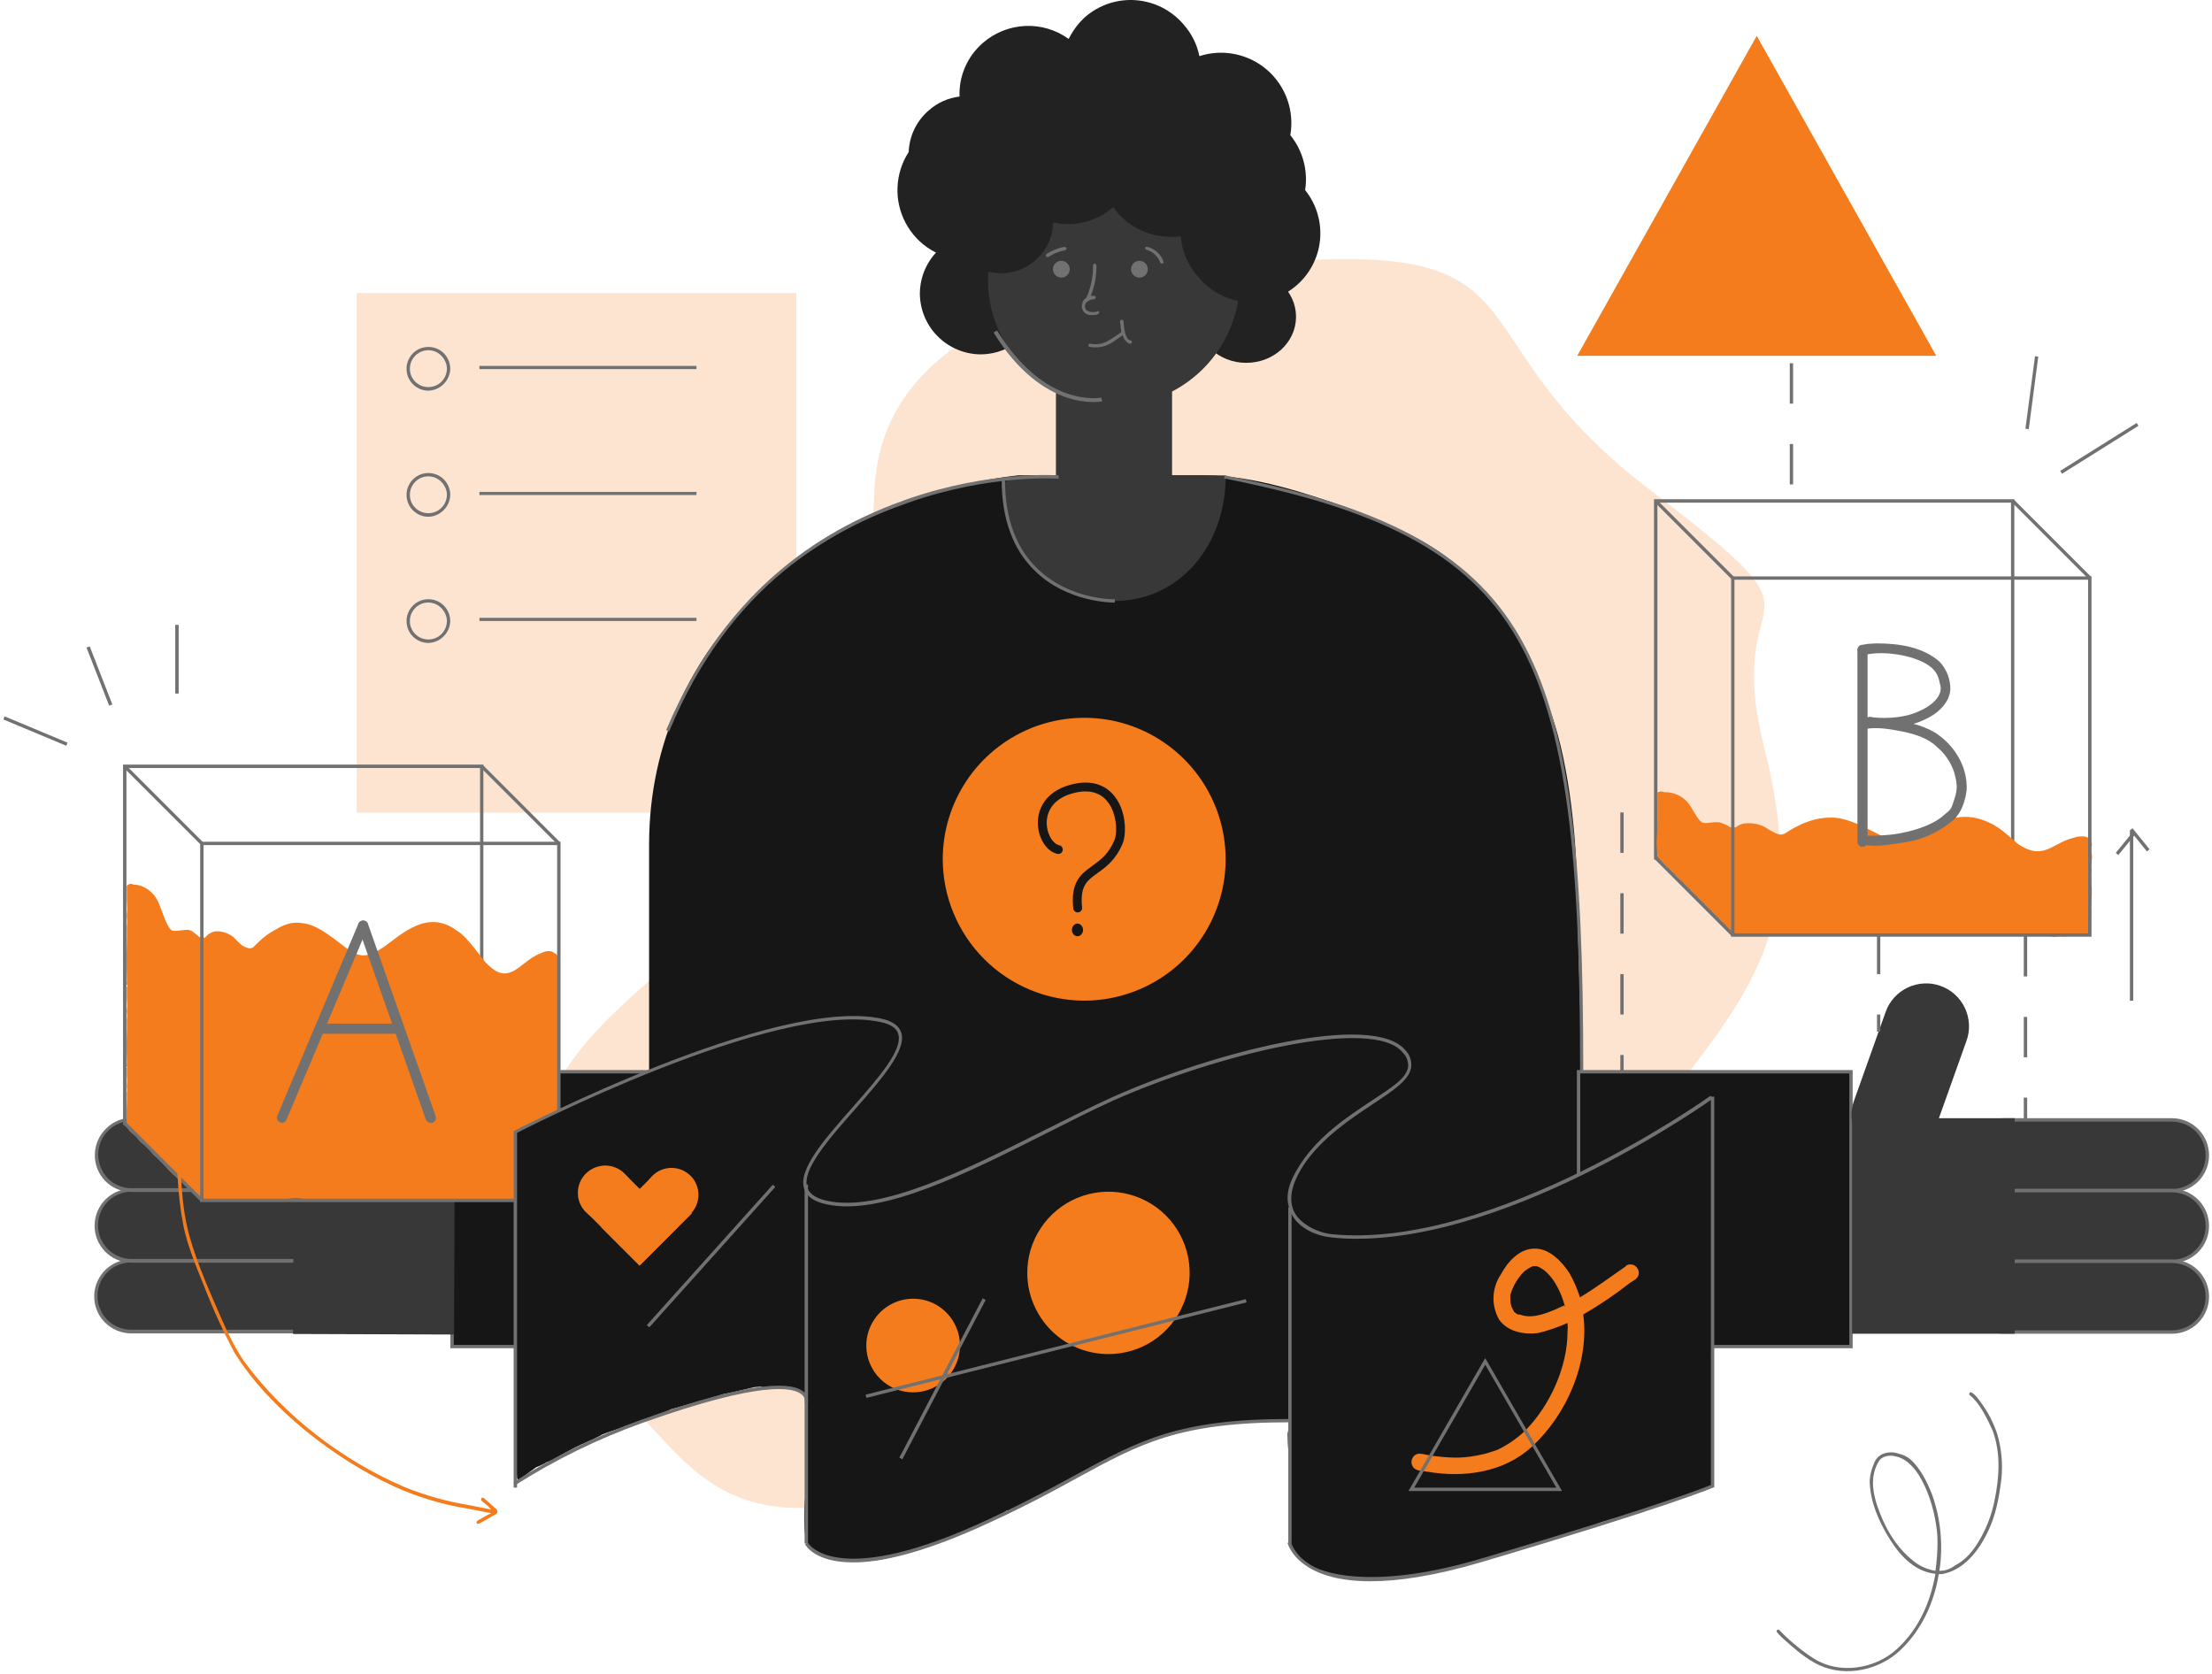 <svg width="296" height="224" viewBox="0 0 296 224" fill="none" xmlns="http://www.w3.org/2000/svg">
<path opacity="0.2" d="M106.554 39.216H47.724V108.752H106.554V39.216Z" fill="#F47C1C"/>
<path opacity="0.2" d="M188.842 159.018C188.842 159.018 208.802 165.643 221.607 149.149C234.401 132.655 242.202 124.133 236.118 100.209C230.034 76.274 247.248 85.697 220.79 65.557C194.333 45.417 207.36 32.888 173.695 34.87C140.029 36.853 117.854 45.237 117.006 65.738C116.147 86.238 112.363 89.439 104.837 108.816C97.311 128.193 78.019 133.111 72.475 149.785C66.931 166.459 76.355 180.112 85.503 189.259C94.65 198.407 101.636 213.279 145.976 186.959L188.842 159.018Z" fill="#F47C1C"/>
<path d="M235.079 4.798L211.06 47.611H259.099L235.079 4.798Z" fill="#F47C1C"/>
<path d="M86.859 160.184V113.003C86.859 85.74 109.469 66.723 136.255 63.607H161.176C167.748 63.607 175.041 66.087 180.447 67.995C186.521 70.507 191.746 72.352 196.4 77.005C202.601 81.987 204.7 88.528 207.212 94.601C209.724 100.675 210.975 111.561 210.975 118.133L212.194 160.374C212.194 165.833 209.077 170.89 205.219 174.748C201.361 178.606 196.114 180.779 190.655 180.779H107.466C102.007 180.769 96.781 178.596 92.912 174.737C89.043 170.879 86.87 165.643 86.859 160.184Z" fill="#161616"/>
<path d="M247.651 143.425H211.24V180.186H247.651V143.425Z" fill="#161616"/>
<path d="M247.916 180.419H211.006V143.192H247.916V180.419ZM211.462 179.974H247.47V143.648H211.462V179.974Z" fill="#717171"/>
<path d="M86.902 143.425H60.497V180.186H86.902V143.425Z" fill="#161616"/>
<path d="M87.082 180.419H60.264V143.192H87.082V180.419ZM60.719 179.974H86.626V143.648H60.719V179.974Z" fill="#717171"/>
<path d="M160.137 42.386C160.137 38.962 163.115 36.164 166.762 36.164C170.408 36.164 173.429 38.962 173.429 42.386C173.429 45.81 170.451 48.555 166.762 48.555C163.062 48.555 160.137 45.767 160.137 42.386Z" fill="#222222"/>
<path d="M123.09 39.227C123.111 37.626 123.599 36.068 124.5 34.743C125.401 33.418 126.673 32.401 128.157 31.796C129.641 31.192 131.273 31.044 132.831 31.372C134.4 31.69 135.831 32.475 136.965 33.609C138.089 34.743 138.852 36.195 139.159 37.764C139.467 39.333 139.297 40.965 138.682 42.439C138.068 43.912 137.029 45.173 135.693 46.064C134.358 46.954 132.799 47.421 131.199 47.421C129.036 47.4 126.98 46.52 125.454 44.983C123.938 43.456 123.09 41.389 123.09 39.227Z" fill="#222222"/>
<path d="M156.84 63.607V52.392C160.19 50.654 162.861 47.834 164.419 44.4C165.978 40.965 166.338 37.107 165.448 33.44C164.547 29.772 162.448 26.518 159.48 24.186C156.512 21.854 152.844 20.592 149.071 20.592C145.297 20.592 141.629 21.864 138.661 24.186C135.693 26.518 133.595 29.772 132.694 33.44C131.793 37.107 132.153 40.965 133.722 44.4C135.28 47.834 137.951 50.654 141.301 52.392V63.618L135.715 63.936C135.492 63.946 135.28 63.989 135.089 64.084C134.888 64.18 134.718 64.307 134.57 64.466C134.421 64.625 134.305 64.816 134.231 65.017C134.156 65.218 134.125 65.441 134.135 65.653C134.633 74.26 140.22 80.429 149.049 80.429C157.879 80.429 164.059 72.946 164.017 63.618H156.84V63.607Z" fill="#383838"/>
<path d="M126.153 114.985C126.153 111.243 127.266 107.586 129.344 104.47C131.422 101.354 134.379 98.937 137.835 97.495C141.29 96.064 145.096 95.693 148.774 96.414C152.441 97.145 155.812 98.947 158.462 101.597C161.112 104.247 162.914 107.618 163.646 111.286C164.377 114.953 164.006 118.759 162.564 122.225C161.133 125.681 158.706 128.638 155.59 130.716C152.473 132.793 148.816 133.906 145.074 133.906C140.061 133.896 135.248 131.892 131.708 128.352C128.167 124.811 126.164 119.999 126.153 114.985Z" fill="#F47C1C"/>
<path fill-rule="evenodd" clip-rule="evenodd" d="M147.036 106.304C146.283 105.922 145.266 105.763 143.898 106.071C142.467 106.389 141.534 106.993 140.951 107.671C140.368 108.35 140.103 109.155 140.072 109.94C140.04 110.735 140.241 111.508 140.58 112.091C140.92 112.696 141.365 113.024 141.746 113.109C142.064 113.173 142.266 113.491 142.202 113.809C142.139 114.127 141.821 114.328 141.503 114.264C140.665 114.084 139.997 113.448 139.552 112.674C139.107 111.89 138.842 110.904 138.884 109.887C138.927 108.869 139.277 107.798 140.05 106.897C140.824 105.986 142.001 105.286 143.633 104.915C145.223 104.555 146.527 104.714 147.566 105.244C148.605 105.763 149.315 106.632 149.781 107.565C150.248 108.498 150.47 109.537 150.523 110.47C150.576 111.392 150.481 112.261 150.226 112.876C149.304 115.091 147.947 116.066 146.856 116.84C146.675 116.967 146.495 117.095 146.336 117.222C145.764 117.656 145.34 118.059 145.075 118.653C144.799 119.246 144.661 120.094 144.799 121.451C144.831 121.78 144.598 122.066 144.269 122.098C143.941 122.13 143.654 121.896 143.623 121.568C143.464 120.084 143.612 119.003 143.994 118.155C144.386 117.296 144.99 116.745 145.615 116.278C145.806 116.13 145.997 115.992 146.188 115.854C147.258 115.081 148.35 114.296 149.135 112.42C149.294 112.038 149.4 111.36 149.347 110.544C149.294 109.738 149.103 108.858 148.721 108.085C148.34 107.321 147.788 106.685 147.036 106.304Z" fill="#161616"/>
<path d="M144.184 125.289C144.594 125.289 144.926 124.909 144.926 124.441C144.926 123.972 144.594 123.593 144.184 123.593C143.774 123.593 143.442 123.972 143.442 124.441C143.442 124.909 143.774 125.289 144.184 125.289Z" fill="#161616"/>
<path d="M174.648 25.436C174.85 24.143 174.776 22.818 174.436 21.557C174.097 20.295 173.493 19.108 172.666 18.091C172.942 16.49 172.804 14.847 172.263 13.321C171.723 11.794 170.79 10.427 169.571 9.367C168.352 8.296 166.868 7.575 165.278 7.247C163.688 6.918 162.045 7.014 160.497 7.512C160.179 5.932 159.448 4.47 158.377 3.272C157.582 2.339 156.618 1.576 155.526 1.014C154.434 0.463 153.247 0.124 152.028 0.028C150.809 -0.067 149.579 0.081 148.424 0.452C147.258 0.834 146.187 1.438 145.255 2.233C144.322 3.081 143.559 4.088 143.007 5.212C141.322 3.993 139.276 3.378 137.199 3.473C135.121 3.569 133.139 4.353 131.559 5.71C130.521 6.6 129.704 7.703 129.153 8.953C128.602 10.204 128.348 11.561 128.401 12.918C126.874 13.109 125.443 13.745 124.298 14.762C123.482 15.451 122.825 16.31 122.359 17.274C121.892 18.239 121.638 19.288 121.595 20.348C120.684 21.748 120.175 23.369 120.101 25.044C120.027 26.719 120.408 28.373 121.193 29.846C121.977 31.319 123.143 32.56 124.574 33.429C126.005 34.298 127.637 34.775 129.302 34.807C130.298 35.697 131.528 36.28 132.842 36.482C134.156 36.694 135.503 36.524 136.732 35.994C137.951 35.464 139.001 34.595 139.743 33.492C140.485 32.39 140.898 31.097 140.93 29.761C142.329 30.079 143.792 30.069 145.18 29.708C146.58 29.358 147.862 28.68 148.943 27.726H148.986L149.526 28.447C150.565 29.645 151.88 30.556 153.364 31.107C154.848 31.659 156.438 31.828 158.006 31.606C158.155 33.609 158.96 35.517 160.307 37.012C161.844 38.909 164.07 40.128 166.497 40.382C168.924 40.637 171.362 39.927 173.26 38.39C175.157 36.853 176.376 34.627 176.631 32.199C176.896 29.772 176.175 27.344 174.648 25.436Z" fill="#222222"/>
<path d="M263.381 154.597C263.381 153.347 263.879 152.138 264.769 151.248C265.66 150.357 266.858 149.859 268.119 149.859H290.655C291.905 149.859 293.114 150.357 294.004 151.248C294.895 152.138 295.393 153.336 295.393 154.597C295.393 155.859 294.895 157.057 294.004 157.947C293.114 158.837 291.916 159.336 290.655 159.336H268.119C266.868 159.336 265.66 158.837 264.769 157.947C263.879 157.057 263.381 155.848 263.381 154.597Z" fill="#383838"/>
<path d="M290.644 159.558H268.109C266.794 159.558 265.533 159.039 264.6 158.106C263.667 157.173 263.148 155.912 263.148 154.598C263.148 153.283 263.667 152.022 264.6 151.089C265.533 150.156 266.794 149.637 268.109 149.637H290.644C291.959 149.637 293.22 150.156 294.153 151.089C295.086 152.022 295.605 153.283 295.605 154.598C295.605 155.912 295.086 157.173 294.153 158.106C293.22 159.028 291.959 159.558 290.644 159.558ZM268.109 150.093C266.911 150.093 265.766 150.57 264.918 151.418C264.07 152.266 263.604 153.41 263.604 154.608C263.604 155.806 264.081 156.951 264.918 157.799C265.766 158.647 266.911 159.113 268.109 159.113H290.644C291.842 159.113 292.987 158.636 293.835 157.799C294.683 156.951 295.149 155.806 295.149 154.608C295.149 153.41 294.672 152.266 293.835 151.418C292.987 150.57 291.842 150.093 290.644 150.093H268.109Z" fill="#717171"/>
<path d="M263.381 164.063C263.381 162.812 263.879 161.604 264.769 160.714C265.66 159.823 266.858 159.325 268.119 159.325H290.655C291.905 159.325 293.114 159.823 294.004 160.714C294.895 161.604 295.393 162.802 295.393 164.063C295.393 165.325 294.895 166.522 294.004 167.413C293.114 168.303 291.916 168.801 290.655 168.801H268.119C266.868 168.801 265.66 168.303 264.769 167.413C263.879 166.522 263.381 165.314 263.381 164.063Z" fill="#383838"/>
<path d="M290.644 169.013H268.109C266.794 169.013 265.533 168.494 264.6 167.561C263.667 166.628 263.148 165.367 263.148 164.053C263.148 162.738 263.667 161.477 264.6 160.544C265.533 159.611 266.794 159.092 268.109 159.092H290.644C291.959 159.092 293.22 159.611 294.153 160.544C295.086 161.477 295.605 162.738 295.605 164.053C295.605 165.367 295.086 166.628 294.153 167.561C293.22 168.494 291.959 169.013 290.644 169.013ZM268.109 159.558C266.911 159.558 265.766 160.035 264.918 160.873C264.07 161.721 263.604 162.865 263.604 164.063C263.604 165.261 264.081 166.406 264.918 167.254C265.766 168.102 266.911 168.579 268.109 168.579H290.644C291.842 168.579 292.987 168.102 293.835 167.254C294.683 166.406 295.149 165.261 295.149 164.063C295.149 162.865 294.672 161.721 293.835 160.873C292.987 160.025 291.842 159.558 290.644 159.558H268.109Z" fill="#717171"/>
<path d="M263.381 173.529C263.381 172.278 263.879 171.07 264.769 170.179C265.66 169.289 266.858 168.791 268.119 168.791H290.655C291.905 168.791 293.114 169.289 294.004 170.179C294.895 171.07 295.393 172.268 295.393 173.529C295.393 174.78 294.895 175.988 294.004 176.879C293.114 177.769 291.916 178.267 290.655 178.267H268.119C266.868 178.267 265.66 177.769 264.769 176.879C263.879 175.978 263.381 174.78 263.381 173.529Z" fill="#383838"/>
<path d="M290.644 178.479H268.109C266.794 178.479 265.533 177.96 264.6 177.027C263.667 176.094 263.148 174.833 263.148 173.518C263.148 172.204 263.667 170.943 264.6 170.01C265.533 169.077 266.794 168.558 268.109 168.558H290.644C291.959 168.558 293.22 169.077 294.153 170.01C295.086 170.943 295.605 172.204 295.605 173.518C295.605 174.833 295.086 176.094 294.153 177.027C293.22 177.96 291.959 178.479 290.644 178.479ZM268.109 169.013C266.911 169.013 265.766 169.49 264.918 170.328C264.07 171.176 263.604 172.321 263.604 173.518C263.604 174.716 264.081 175.861 264.918 176.709C265.766 177.557 266.911 178.023 268.109 178.023H290.644C291.842 178.023 292.987 177.546 293.835 176.709C294.683 175.861 295.149 174.716 295.149 173.518C295.149 172.321 294.672 171.176 293.835 170.328C292.987 169.48 291.842 169.013 290.644 169.013H268.109Z" fill="#717171"/>
<path d="M269.593 149.637H247.831V178.479H269.593V149.637Z" fill="#383838"/>
<path d="M248.096 147.294L252.336 135.401C252.844 133.97 253.915 132.793 255.293 132.147C256.671 131.5 258.25 131.415 259.681 131.935C261.112 132.443 262.289 133.514 262.936 134.892C263.582 136.27 263.667 137.849 263.148 139.28L258.908 151.174C258.399 152.605 257.328 153.781 255.95 154.428C254.572 155.074 252.993 155.159 251.562 154.64C250.131 154.131 248.954 153.06 248.308 151.682C247.661 150.315 247.587 148.736 248.096 147.294Z" fill="#383838"/>
<path d="M44.852 173.529C44.852 174.144 44.724 174.759 44.491 175.331C44.258 175.903 43.908 176.423 43.463 176.857C43.018 177.292 42.498 177.642 41.926 177.875C41.353 178.108 40.739 178.225 40.113 178.214H17.588C16.337 178.214 15.129 177.716 14.239 176.826C13.348 175.935 12.85 174.737 12.85 173.476C12.85 172.225 13.348 171.017 14.239 170.126C15.129 169.236 16.327 168.738 17.588 168.738H40.124C41.385 168.748 42.583 169.257 43.474 170.158C44.364 171.059 44.852 172.268 44.852 173.529Z" fill="#383838"/>
<path d="M40.124 178.437H17.588C16.274 178.437 15.013 177.918 14.069 176.995C13.37 176.306 12.893 175.416 12.702 174.451C12.511 173.487 12.606 172.49 12.988 171.579C13.37 170.667 14.006 169.893 14.822 169.353C15.638 168.812 16.603 168.515 17.588 168.526H40.124C41.449 168.547 42.7 169.077 43.643 170.01C44.11 170.466 44.47 171.017 44.724 171.621C44.968 172.225 45.095 172.872 45.085 173.529C45.085 174.176 44.958 174.822 44.703 175.416C44.449 176.02 44.088 176.561 43.622 177.017C43.166 177.472 42.615 177.833 42.011 178.077C41.417 178.32 40.771 178.437 40.124 178.437ZM17.588 168.929C16.698 168.929 15.818 169.183 15.066 169.681C14.324 170.18 13.741 170.879 13.391 171.706C13.052 172.533 12.956 173.444 13.136 174.324C13.317 175.204 13.751 176.009 14.377 176.635C14.801 177.059 15.299 177.388 15.85 177.61C16.401 177.833 16.984 177.949 17.578 177.939H40.113C41.311 177.939 42.456 177.462 43.304 176.624C44.152 175.776 44.629 174.632 44.629 173.434C44.629 172.236 44.152 171.091 43.304 170.243C42.456 169.395 41.311 168.929 40.113 168.929H17.588Z" fill="#717171"/>
<path d="M44.905 164.063C44.905 164.689 44.777 165.303 44.544 165.876C44.3 166.448 43.951 166.968 43.505 167.402C43.06 167.837 42.53 168.187 41.958 168.409C41.375 168.642 40.76 168.748 40.135 168.738H17.588C16.338 168.738 15.129 168.229 14.249 167.339C13.37 166.448 12.871 165.24 12.882 163.989C12.893 162.738 13.391 161.53 14.281 160.65C15.172 159.77 16.38 159.272 17.631 159.283H40.166C41.428 159.293 42.626 159.802 43.516 160.703C44.406 161.593 44.905 162.802 44.905 164.063Z" fill="#383838"/>
<path d="M40.166 168.971H17.588C16.274 168.96 15.012 168.441 14.09 167.508C13.168 166.575 12.649 165.314 12.659 164C12.67 162.685 13.189 161.424 14.122 160.502C15.055 159.579 16.316 159.06 17.631 159.06H40.166C41.481 159.092 42.742 159.622 43.685 160.544C44.608 161.487 45.127 162.749 45.127 164.063C45.106 165.367 44.576 166.607 43.643 167.529C42.721 168.441 41.47 168.96 40.166 168.971ZM17.641 159.463C16.444 159.452 15.299 159.929 14.451 160.767C13.603 161.604 13.126 162.749 13.115 163.947C13.104 165.144 13.582 166.289 14.419 167.137C15.256 167.985 16.401 168.473 17.599 168.473H40.135C40.728 168.494 41.322 168.377 41.873 168.155C42.424 167.932 42.922 167.593 43.336 167.169C43.76 166.756 44.099 166.268 44.332 165.727C44.565 165.187 44.682 164.604 44.693 164.01C44.682 162.812 44.215 161.668 43.389 160.809C42.975 160.385 42.477 160.046 41.926 159.813C41.375 159.579 40.792 159.463 40.188 159.463H17.641Z" fill="#717171"/>
<path d="M269.55 115.027H221.331V66.808H269.55V115.027ZM221.787 114.582H269.105V67.264H221.787V114.582Z" fill="#717171"/>
<path d="M44.905 154.597C44.905 155.212 44.778 155.827 44.544 156.399C44.311 156.972 43.961 157.491 43.516 157.926C43.081 158.36 42.551 158.7 41.979 158.933C41.407 159.166 40.792 159.283 40.166 159.272H17.642C16.391 159.272 15.182 158.774 14.292 157.883C13.402 156.993 12.903 155.795 12.903 154.534C12.914 153.272 13.423 152.075 14.313 151.184C15.204 150.294 16.412 149.806 17.673 149.806H40.209C41.46 149.827 42.647 150.347 43.527 151.237C44.407 152.138 44.905 153.347 44.905 154.597Z" fill="#383838"/>
<path d="M40.166 159.505H17.641C16.984 159.516 16.337 159.389 15.733 159.145C15.129 158.901 14.578 158.53 14.122 158.074C13.656 157.618 13.295 157.067 13.051 156.463C12.808 155.859 12.68 155.212 12.691 154.555C12.691 153.898 12.829 153.251 13.083 152.647C13.338 152.043 13.709 151.492 14.186 151.036C14.641 150.569 15.171 150.209 15.776 149.955C16.369 149.711 17.016 149.584 17.662 149.594H40.24C41.544 149.615 42.795 150.156 43.707 151.078C44.173 151.534 44.533 152.085 44.788 152.689C45.032 153.294 45.159 153.94 45.148 154.597C45.159 155.244 45.032 155.88 44.788 156.484C44.544 157.078 44.173 157.618 43.707 158.074C43.251 158.541 42.7 158.901 42.095 159.155C41.47 159.389 40.823 159.516 40.166 159.505ZM17.641 149.997C17.058 149.997 16.475 150.114 15.935 150.336C15.394 150.559 14.906 150.887 14.493 151.301C14.069 151.714 13.73 152.212 13.497 152.764C13.263 153.315 13.147 153.898 13.136 154.502C13.157 155.7 13.624 156.834 14.44 157.703C14.864 158.127 15.362 158.456 15.913 158.678C16.465 158.901 17.048 159.018 17.641 159.007H40.177C40.77 159.018 41.353 158.901 41.894 158.678C42.445 158.456 42.933 158.127 43.357 157.714C43.781 157.3 44.109 156.802 44.332 156.262C44.555 155.721 44.671 155.138 44.671 154.544C44.671 153.357 44.205 152.212 43.367 151.354C42.53 150.506 41.396 150.008 40.209 149.986H17.641V149.997Z" fill="#717171"/>
<path d="M39.307 149.944L39.212 178.511L60.762 178.585L60.857 150.018L39.307 149.944Z" fill="#383838"/>
<path d="M64.684 150.538H16.465V102.318H64.684V150.538ZM16.921 150.092H64.239V102.774H16.921V150.092Z" fill="#717171"/>
<path d="M279.779 121.472C279.737 120.889 279.959 120.794 279.917 118.812C279.906 118.6 279.875 118.388 279.822 118.176C279.896 117.868 279.885 117.54 279.779 117.232V117.19V117.105H279.737C279.832 116.925 279.875 116.724 279.875 116.522C279.875 116.3 279.832 116.088 279.737 115.897C279.864 115.632 279.928 115.335 279.917 115.038C279.981 114.688 279.949 114.339 279.822 113.999V113.501C279.928 113.3 279.959 113.056 279.917 112.833C279.875 112.611 279.769 112.399 279.599 112.24H279.737L279.461 112.102H279.419C279.207 111.985 278.974 111.932 278.74 111.922H278.603C278.232 111.911 277.871 111.975 277.521 112.102C276.037 112.42 274.723 113.459 273.642 113.766C272.561 114.084 271.617 113.946 270.123 113.003C269.677 112.685 267.685 110.703 266.338 110.162C263.052 108.498 260.296 109.526 257.275 111.106C254.254 112.685 253.131 112.505 251.467 111.689C249.802 110.872 247.82 109.706 245.743 109.441C244.248 109.314 242.753 109.569 241.375 110.162C240.474 110.544 239.616 111.01 238.81 111.561C238.27 111.742 238.227 111.742 237.549 111.477C237.04 111.222 236.542 110.936 236.065 110.618C235.333 110.279 234.528 110.12 233.722 110.173C233.192 110.173 232.683 110.364 232.281 110.713H231.56C231.146 110.438 230.691 110.226 230.203 110.077C229.344 109.897 228.666 110.215 227.998 110.12C227.32 110.035 226.737 108.678 226.058 107.639C225.666 107.12 225.157 106.696 224.564 106.41C223.981 106.124 223.324 105.986 222.677 106.007C222.529 105.933 222.359 105.901 222.189 105.922C222.02 105.943 221.861 105.996 221.723 106.102V106.187C221.744 106.208 221.755 106.23 221.765 106.251C221.776 106.272 221.776 106.304 221.776 106.325V109.749C221.776 110.788 221.734 111.773 221.681 112.812C221.723 113.353 221.723 113.936 221.776 114.476C221.924 114.975 222.264 115.399 222.719 115.653L223.122 116.013C223.196 116.194 223.302 116.363 223.44 116.512C223.673 116.83 223.981 117.073 224.341 117.232C224.468 117.455 224.638 117.656 224.839 117.815C224.977 118.091 225.147 118.345 225.338 118.579L225.656 118.844C225.73 118.886 225.793 118.95 225.836 119.024C226.016 119.204 226.779 120.063 226.959 120.2C227.585 121.027 228.327 121.759 229.164 122.363L229.302 122.448C229.567 122.882 229.917 123.253 230.341 123.529L230.606 123.709L230.701 123.794C230.828 124.016 231.019 124.207 231.242 124.334C231.475 124.642 231.814 124.864 232.185 124.97C232.45 125.055 232.726 125.066 232.991 125.013C233.192 125.076 233.415 125.087 233.627 125.055H235.068C235.28 125.151 235.514 125.182 235.747 125.14C236.998 125.076 238.238 125.076 239.489 125.14L243.813 124.96C244.757 125.055 245.711 125.087 246.654 125.045C248.234 125.045 249.855 125.087 251.435 125.002C251.88 125.32 252.558 125.182 253.057 125.182H254.943C255.887 125.182 256.841 125.14 257.742 125.182C259.586 125.182 261.441 125.045 263.286 125.087L264.907 125.002C265.914 125.214 266.953 125.257 267.971 125.14L268.374 125.055H269.137C270.653 125.235 272.179 125.235 273.684 125.055L274.14 125.235H274.278C274.479 125.31 274.691 125.352 274.903 125.373L275.624 125.235L276.207 125.32L276.885 125.235H277.511L277.606 125.151H278.232L278.369 125.235H278.645C278.846 125.257 279.037 125.225 279.228 125.151C279.419 125.076 279.567 124.949 279.684 124.79C279.779 124.599 279.811 124.377 279.769 124.165C279.758 124.027 279.726 123.889 279.684 123.762C279.811 123.062 279.864 122.352 279.822 121.642L279.779 121.472Z" fill="#F47C1C"/>
<path d="M74.775 147.432C74.775 147.156 74.733 146.891 74.733 146.669C74.765 146.276 74.743 145.884 74.648 145.492H74.606V145.312C74.659 145.1 74.69 144.898 74.69 144.676C74.68 144.474 74.648 144.284 74.606 144.093V143.817C74.69 143.51 74.743 143.192 74.743 142.874C74.828 142.471 74.796 142.047 74.659 141.655C74.659 141.39 74.701 141.157 74.701 141.072C74.786 140.796 74.796 140.499 74.743 140.213C74.807 139.386 74.828 138.56 74.786 137.733C74.786 137.415 74.743 137.097 74.743 136.789C74.775 136.302 74.754 135.825 74.659 135.348V135.21C74.637 135.189 74.627 135.168 74.627 135.146C74.616 135.125 74.616 135.104 74.616 135.072V134.987C74.669 134.701 74.701 134.415 74.701 134.129C74.701 133.811 74.659 133.493 74.563 133.185C74.69 132.761 74.754 132.316 74.743 131.882C74.828 131.373 74.796 130.843 74.659 130.345C74.659 129.984 74.701 129.719 74.701 129.581C74.796 129.274 74.828 128.956 74.786 128.638C74.743 128.32 74.637 128.013 74.478 127.737C74.478 127.779 74.521 127.779 74.563 127.779L74.341 127.599H74.245C74.076 127.43 73.853 127.324 73.609 127.281H73.429C73.069 127.281 72.708 127.377 72.39 127.557C70.906 128.055 69.592 129.581 68.511 130.037C67.429 130.482 66.528 130.355 65.044 128.861C64.589 128.415 62.606 125.437 61.26 124.621C58.017 122.183 55.271 123.72 52.25 126.062C49.229 128.405 48.148 128.14 46.484 126.963C44.82 125.787 42.837 123.942 40.802 123.582C38.778 123.221 37.824 123.857 36.477 124.621C35.121 125.384 34.135 126.56 33.912 126.741C33.69 126.921 33.329 127.016 32.651 126.656C31.972 126.295 31.654 125.755 31.167 125.352C30.499 124.843 29.662 124.578 28.824 124.631C28.262 124.727 27.764 125.034 27.425 125.49L26.704 125.405C26.248 125.087 25.846 124.589 25.347 124.462C24.849 124.324 23.81 124.642 23.143 124.557C22.464 124.462 21.881 122.395 21.245 120.858C20.609 119.321 19.168 118.377 17.864 118.377C17.715 118.292 17.546 118.261 17.376 118.292C17.207 118.324 17.058 118.42 16.963 118.557V119.458C16.963 120.084 16.963 120.72 17.005 121.303C17.048 121.886 16.963 122.161 16.963 122.564C16.963 122.967 17.005 122.925 17.005 123.105C17.016 123.402 16.995 123.709 16.963 124.006C17.005 125.543 16.92 127.069 16.92 128.606C16.92 129.412 16.963 130.27 16.963 131.129C16.963 131.988 16.867 131.532 17.005 131.807C17.143 132.083 17.048 131.988 16.963 132.083V132.804C16.963 133.302 16.963 133.79 17.005 134.288C17.048 134.786 16.963 134.966 16.963 135.327C16.963 135.687 17.005 135.592 17.005 135.729C17.016 135.973 16.995 136.217 16.963 136.45C17.005 137.669 16.92 138.878 16.92 140.097C16.92 140.775 16.963 141.453 16.963 142.121C16.963 142.8 16.867 142.482 16.963 142.704C17.058 142.927 17.058 142.842 16.963 142.884V143.467C16.952 143.849 16.973 144.22 17.005 144.591C17.005 144.867 16.963 145.132 16.963 145.407C16.963 145.683 17.005 145.63 17.005 145.725C17.016 145.916 16.995 146.117 16.963 146.308C17.005 147.252 16.92 148.206 16.92 149.149C16.92 149.647 16.963 150.188 16.963 150.728C17.154 151.184 17.482 151.566 17.906 151.81L18.309 152.128C18.383 152.308 18.489 152.477 18.627 152.626C18.86 152.912 19.178 153.135 19.528 153.262C19.666 153.474 19.835 153.675 20.026 153.845C20.164 154.089 20.334 154.311 20.524 154.523L20.842 154.788L21.023 154.926L22.104 156.05C22.75 156.834 23.514 157.512 24.362 158.074L24.499 158.159C24.743 158.562 25.082 158.901 25.496 159.155L25.771 159.336L25.867 159.42C26.015 159.622 26.195 159.791 26.407 159.919C26.641 160.205 26.959 160.406 27.308 160.502H30.234C30.435 160.576 30.647 160.608 30.87 160.586C32.11 160.502 33.361 160.491 34.612 160.544C36.053 160.502 37.495 160.502 38.894 160.406C40.293 160.321 40.792 160.502 41.735 160.502H46.463C46.918 160.767 47.586 160.639 48.084 160.682L49.303 160.597H49.982C50.883 160.597 51.826 160.555 52.78 160.597C54.582 160.597 56.427 160.459 58.282 160.512L59.903 160.417C60.879 160.629 61.886 160.671 62.882 160.555L63.338 160.47H64.059C65.574 160.65 67.101 160.65 68.606 160.47L69.062 160.65H69.2C69.39 160.703 69.592 160.735 69.783 160.745L70.546 160.65L71.086 160.745C71.32 160.756 71.553 160.703 71.765 160.608C71.977 160.661 72.199 160.639 72.401 160.565H72.539C72.729 160.608 72.931 160.608 73.122 160.565H73.577C73.768 160.586 73.959 160.565 74.139 160.48C74.319 160.396 74.468 160.268 74.574 160.109C74.627 160.035 74.669 159.94 74.69 159.855C74.701 159.76 74.701 159.664 74.669 159.569C74.669 159.442 74.637 159.325 74.574 159.208C74.712 158.551 74.754 157.894 74.712 157.226C74.669 156.686 74.934 156.59 74.849 154.746C74.849 154.566 74.807 154.343 74.807 154.163C74.839 153.855 74.807 153.548 74.722 153.262H74.68C74.733 153.082 74.765 152.901 74.765 152.721C74.765 152.573 74.733 152.414 74.68 152.276C74.722 152.181 74.733 152.064 74.722 151.958C74.796 151.757 74.828 151.545 74.807 151.322C74.892 150.993 74.86 150.644 74.722 150.336V150.114C74.754 149.997 74.775 149.87 74.765 149.753C74.839 149.615 74.871 149.456 74.86 149.308C74.775 148.873 74.828 148.29 74.775 147.432Z" fill="#F47C1C"/>
<path d="M279.875 125.352H231.655V77.133H279.875V125.352ZM232.1 124.896H279.419V77.578H232.1V124.896Z" fill="#717171"/>
<path d="M221.723 66.882L221.405 67.2L231.687 77.482L232.005 77.164L221.723 66.882Z" fill="#717171"/>
<path d="M269.476 66.84L269.158 67.158L279.483 77.483L279.801 77.165L269.476 66.84Z" fill="#717171"/>
<path d="M221.702 114.614L221.384 114.932L231.708 125.257L232.026 124.939L221.702 114.614Z" fill="#717171"/>
<path d="M75.008 160.862H26.789V112.643H75.008V160.862ZM27.234 160.406H74.553V113.088H27.234V160.406Z" fill="#717171"/>
<path d="M16.846 102.382L16.528 102.7L26.81 112.982L27.128 112.664L16.846 102.382Z" fill="#717171"/>
<path d="M64.642 102.403L64.324 102.721L74.648 113.045L74.966 112.727L64.642 102.403Z" fill="#717171"/>
<path d="M108.483 207.184C108.441 207.184 108.621 207.364 108.483 207.184V207.184Z" fill="#161616"/>
<path d="M229.217 197.178V196.955C229.175 195.694 229.175 196.139 229.175 195.471C229.175 194.793 229.217 194.475 229.217 194.072C229.079 192.895 229.217 191.729 229.122 190.553C228.941 188.655 229.302 186.768 229.122 184.871C229.079 184.415 229.079 184.012 229.026 183.567V182.666C229.026 182.263 229.026 181.808 228.984 181.362C228.941 180.907 229.069 179.878 229.069 179.105C229.164 178.31 229.111 177.504 228.931 176.72C228.92 176.232 228.952 175.755 229.026 175.278C229.217 174.631 229.281 173.964 229.206 173.296C229.164 172.575 229.164 171.854 229.206 171.133C229.122 169.289 229.302 167.487 228.984 165.685C228.941 164.561 228.941 163.48 228.888 162.346C229.037 160.597 229.058 158.827 228.931 157.078C229.058 156.792 229.122 156.484 229.111 156.177V156.039C229.079 154.703 229.1 153.368 229.206 152.032C229.164 151.269 229.344 150.315 229.026 149.594C228.708 148.873 229.026 149.234 229.069 149.054C229.132 148.757 229.143 148.449 229.111 148.153C229.111 148.015 229.111 147.93 228.973 147.888C229.037 147.718 229.047 147.527 229.016 147.347C228.92 147.124 228.655 147.209 228.57 147.347C228.04 147.75 227.479 148.131 226.906 148.471L226.684 148.608C226.366 148.683 226.069 148.842 225.825 149.054L225.549 149.372C225.147 149.456 224.776 149.647 224.468 149.912L223.111 150.548C221.892 151.311 222.073 151.269 221.585 151.534C220.398 152.064 219.264 152.711 218.204 153.474C217.483 153.877 216.762 154.29 216.084 154.735L215.766 154.873C214.324 155.774 215.14 155.233 213.741 155.912C212.342 156.59 213.423 156.272 212.119 156.993C211.271 157.237 210.455 157.587 209.681 158.032L209.406 158.17L209.088 158.307C208.271 158.53 207.551 158.986 206.745 159.293C206.098 159.526 205.484 159.855 204.943 160.29L204.763 160.427L204.042 160.745L203.501 160.926C198.413 161.869 198.413 162.643 194.258 163.491C193.654 163.682 193.06 163.925 192.499 164.212C190.601 164.657 190.516 164.53 189.16 164.71C186.722 165.07 187.082 165.431 184.835 165.208C182.588 164.985 182.672 165.611 181.856 165.611H181.316L180.457 165.526C179.842 165.547 179.217 165.505 178.613 165.388C175.729 164.625 176.948 165.388 175.369 164.572L174.012 163.851C173.959 163.724 173.885 163.618 173.79 163.533C173.429 162.993 173.207 162.314 172.528 161.954H172.39C172.465 160.639 172.592 159.336 172.793 158.032V157.936C172.92 157.841 173.026 157.714 173.111 157.576C174.15 156.134 175.274 154.735 176.27 153.251H176.312L176.588 152.933C177.489 152.075 178.485 151.311 179.429 150.495C180.139 150.039 180.807 149.541 181.453 149.011L184.379 147.029C185.778 145.905 185.375 146.308 186.902 145.132C187.22 144.835 187.506 144.496 187.76 144.146C188.004 143.987 188.216 143.764 188.365 143.51C188.513 143.255 188.598 142.959 188.619 142.662C188.587 142.142 188.386 141.655 188.036 141.263C187.909 140.945 187.707 140.669 187.453 140.446L186.234 139.63C185.98 139.492 185.704 139.397 185.418 139.365C185.248 139.111 184.994 138.931 184.697 138.867C184.199 138.644 183.393 138.867 183.118 138.909C182.545 138.973 181.973 138.984 181.4 138.952H181.082C179.959 138.867 178.825 138.867 177.701 138.952H177.023L176.44 139.047C175.899 139.121 175.38 139.238 174.86 139.408L173.864 139.588C171.224 139.874 168.627 140.425 166.115 141.252C165.373 141.284 164.631 141.453 163.953 141.75L162.289 142.153C160.826 142.556 159.405 143.054 158.006 143.637L154.805 144.803C154.127 145.121 154.084 144.983 152.547 145.481C151.021 145.98 149.569 146.7 148.127 147.326C144.523 149.223 140.919 151.025 137.262 152.732C134.739 153.993 132.354 155.435 129.821 156.611L129.1 156.887L128.464 157.025C128.104 157.088 127.764 157.247 127.468 157.47C126.927 157.565 126.418 157.777 125.984 158.106L125.581 158.244L124.722 158.562L124.447 158.742L123.683 159.06L123.461 159.198C123.217 159.145 122.973 159.166 122.74 159.24C122.337 159.346 121.966 159.548 121.659 159.823C121.32 159.855 121.002 159.961 120.715 160.141H120.758L120.62 160.226H120.302C119.942 160.29 119.592 160.417 119.263 160.586H118.807L118.182 160.724L117.737 160.862L116.751 161.042C116.147 161.053 115.543 161.116 114.949 161.222L114.271 161.307L114.769 161.222C114.048 161.307 113.285 161.265 112.564 161.36H112.204L111.621 161.275C111.08 161.138 110.539 160.957 109.999 160.873H109.914L109.055 160.512H108.918L108.822 160.417L108.642 160.194C107.826 158.975 105.897 158.837 105.08 160.109C104.264 161.371 104.858 161.646 105.038 162.357C105.356 163.183 105.812 163.947 106.395 164.614C106.299 164.89 106.268 165.187 106.31 165.473C106.289 166.014 106.427 166.544 106.713 167.01C106.342 168.07 106.193 169.183 106.268 170.296C106.363 171.059 106.533 171.812 106.766 172.554L106.321 172.829C106.13 173.01 105.981 173.232 105.875 173.465C105.78 173.709 105.738 173.974 105.748 174.229C105.759 174.483 105.833 174.748 105.95 174.981C106.066 175.214 106.246 175.416 106.448 175.575H106.405C105.409 174.865 104.317 174.303 103.162 173.911C101.9 173.465 99.961 173.911 99.876 175.352C99.791 176.794 100.862 177.557 102.081 177.377C102.112 177.377 102.144 177.387 102.176 177.398C102.208 177.419 102.24 177.44 102.261 177.462C102.134 177.578 102.028 177.716 101.943 177.864C101.18 179.041 102.038 179.942 102.982 180.705C102.801 181.002 102.706 181.352 102.706 181.702C102.346 181.861 102.049 182.126 101.847 182.465L101.487 182.74C101.286 182.931 101.127 183.175 101.042 183.44C100.957 183.705 100.925 183.991 100.957 184.267C100.999 184.542 101.105 184.807 101.264 185.041C101.423 185.274 101.646 185.454 101.89 185.581C103.013 186.079 104.328 185.666 105.494 185.857H105.536L106.978 186.079H107.116L107.561 186.397L107.826 186.62C107.932 187.245 107.995 187.881 108.006 188.517V188.793C108.006 188.804 107.995 188.814 107.995 188.825C107.985 188.835 107.974 188.835 107.964 188.835C107.847 189.461 107.773 190.097 107.741 190.733C107.858 191.602 107.889 192.471 107.826 193.351C107.868 194.432 107.646 195.513 107.826 196.637C108.006 197.761 107.646 198.216 107.783 199.022C107.794 199.192 107.826 199.361 107.868 199.52V199.923C107.783 200.252 107.73 200.58 107.688 200.919C107.603 202.085 107.593 203.262 107.646 204.439C107.688 205.106 107.783 205.764 107.911 206.421C107.964 206.569 108.027 206.728 108.091 206.866C108.133 206.908 108.176 207.004 108.271 207.046L108.409 207.226L108.812 207.502L109.352 207.725C109.925 208.233 110.667 208.509 111.43 208.488C111.928 208.71 112.469 208.816 113.009 208.806C113.751 208.922 114.514 208.954 115.267 208.901C116.338 208.912 117.419 208.806 118.468 208.583C119.995 208.212 121.489 207.714 122.931 207.099C123.185 207.036 123.418 206.94 123.652 206.824C124.001 206.824 124.351 206.781 124.69 206.686C125.136 206.548 125.538 206.336 125.909 206.06C126.386 206.135 126.874 206.05 127.309 205.838C128.21 205.393 129.026 204.852 129.927 204.439L129.566 204.576C130.997 204.025 132.397 203.389 133.753 202.679C134.093 202.531 134.432 202.35 134.739 202.138H134.824C135.195 202.096 135.555 201.948 135.863 201.736C138.025 200.739 139.106 199.891 140.41 199.478C140.749 199.308 141.067 199.096 141.354 198.852C142.255 198.312 143.293 197.994 144.194 197.496L144.459 197.358L144.905 197.22C145.753 196.785 146.548 196.277 147.29 195.694C147.608 195.683 147.915 195.609 148.191 195.471C148.487 195.312 148.774 195.132 149.049 194.93L149.908 194.432C150.364 194.284 150.819 194.104 151.265 193.892C151.89 193.669 152.388 193.393 153.607 192.991L155.006 192.545L156.851 191.909L157.126 191.814C159.289 191.316 161.451 190.871 163.656 190.457L166.497 190.277C168.161 190.139 167.896 190.054 168.744 190.054C169.603 190.054 171.309 190.054 172.571 190.054C172.56 190.372 172.539 190.69 172.486 190.998C172.624 189.959 172.348 191.496 172.306 191.899C172.327 193.711 172.465 195.513 172.708 197.305C172.666 198.026 172.528 198.662 172.433 200.411C172.348 202.17 172.571 203.294 172.613 204.735C172.655 206.177 172.475 205.817 172.475 206.315C172.475 206.633 172.571 206.951 172.74 207.216C172.867 207.428 173.037 207.608 173.238 207.756H173.281C173.376 208.212 173.821 208.435 174.139 208.753C174.775 209.431 175.592 209.929 176.482 210.194H176.662C177.659 210.629 178.697 210.947 179.768 211.138C180.945 211.223 180.213 211.223 181.93 211.318C182.376 211.36 182.831 211.276 183.287 211.276C183.743 211.276 184.326 211.318 184.824 211.276H185.269C188.375 210.873 186.753 211 189.054 210.777H189.456C190.05 210.693 190.644 210.555 191.216 210.375H191.301C191.704 210.332 192.096 210.237 192.477 210.11H192.933C193.696 209.972 193.294 210.194 194.831 209.792C196.368 209.389 198.297 208.933 199.972 208.308C200.692 208.032 201.593 208.17 202.176 207.672L202.357 207.534C202.897 207.449 203.427 207.311 203.936 207.131C204.254 207.014 204.593 206.93 204.922 206.855H204.561C205.643 206.76 206.639 206.315 207.667 206.05C209.554 205.329 208.971 205.371 210.953 204.873C212.087 204.545 213.2 204.163 214.292 203.697L218.352 202.52L219.931 201.979L222.136 201.259C223.747 200.845 225.337 200.294 226.864 199.637H226.959C227.267 199.669 227.574 199.647 227.871 199.563C228.168 199.478 228.443 199.34 228.676 199.139C228.952 198.905 229.143 198.598 229.228 198.248C229.397 197.877 229.365 197.517 229.217 197.178Z" fill="#161616"/>
<path d="M113.221 136.387C113.485 136.387 113.305 136.387 113.083 136.429H113.221V136.387Z" fill="#161616"/>
<path d="M120.207 137.828C120.016 137.606 119.804 137.415 119.571 137.245L119.39 137.15L118.945 136.97L118.405 136.832C118.118 136.705 117.811 136.641 117.504 136.652L116.921 136.567H116.56C115.415 136.397 114.249 136.365 113.094 136.471C112.893 136.408 112.67 136.397 112.469 136.429C111.621 136.471 110.773 136.567 109.946 136.747C109.289 136.811 108.642 136.906 108.006 137.065H107.826C106.988 137.171 106.162 137.319 105.345 137.51C104.391 137.595 103.459 137.786 102.547 138.093L101.731 138.178C100.724 138.422 99.738 138.772 98.805 139.217C98.212 139.28 97.629 139.386 97.046 139.535C96.272 139.757 95.519 140.044 94.788 140.393C92.721 141.008 90.696 141.729 88.704 142.556L88.248 142.831H87.58C87.145 142.927 86.753 143.171 86.467 143.51C86.181 143.849 86.022 144.273 86.001 144.718C86.001 144.951 86.043 145.185 86.138 145.397C85.418 147.697 89.022 148.736 89.88 146.573C90.092 146.361 90.24 146.096 90.336 145.81L90.696 145.587L92 145.089L92.361 144.951C92.361 144.909 92.361 144.909 92.403 144.909C93.844 144.368 95.424 144.008 96.823 143.383C97.501 143.096 98.212 142.884 98.943 142.757C99.685 142.683 100.406 142.46 101.063 142.121L101.922 141.856L102.059 142.121L102.505 142.619C102.261 143.033 102.176 143.52 102.261 143.987C102.346 144.453 102.589 144.877 102.95 145.185C102.95 145.481 103.013 145.778 103.151 146.043C103.278 146.308 103.48 146.541 103.713 146.722C103.618 146.965 103.586 147.23 103.618 147.485C103.671 148.11 103.904 148.704 104.296 149.202C103.639 150.326 103.119 151.513 102.77 152.764C102.547 153.569 102.049 154.385 102.324 155.202C102.388 155.445 102.494 155.668 102.653 155.859C102.812 156.05 103.003 156.209 103.225 156.325C103.236 156.59 103.3 156.845 103.406 157.088C103.437 157.205 103.501 157.322 103.586 157.406C103.586 157.852 103.671 158.35 103.724 158.806C103.893 159.887 104.328 160.904 104.985 161.784C105.335 162.102 105.78 162.282 106.246 162.314C106.713 162.335 107.179 162.198 107.55 161.922C108.631 161.297 108.366 160.035 107.953 159.081C107.55 158.138 107.773 158.456 107.635 158.18L107.773 157.862C107.773 157.735 107.783 157.618 107.815 157.502C107.985 157.152 108.08 156.77 108.091 156.378C108.091 156.336 108.091 156.293 108.133 156.293C108.366 156.071 108.536 155.785 108.631 155.477H108.674C109.034 154.756 109.49 154.12 109.893 153.453C110.115 153.092 110.349 152.742 110.614 152.414C110.953 152.117 111.25 151.767 111.472 151.375C111.695 151.163 111.875 150.919 112.013 150.654C112.034 150.654 112.055 150.644 112.076 150.633C112.098 150.612 112.098 150.591 112.098 150.569C112.659 150.177 113.136 149.668 113.497 149.085C114.451 148.174 115.32 147.177 116.115 146.107C116.528 145.736 116.921 145.344 117.292 144.93L117.61 144.39C117.853 144.125 118.055 143.838 118.235 143.531L118.595 143.086L118.733 142.768H118.776C119.263 142.164 119.645 141.475 119.899 140.743V140.605C120.111 140.404 120.26 140.16 120.355 139.885C120.387 139.704 120.408 139.524 120.397 139.344C120.472 139.111 120.493 138.867 120.461 138.623C120.429 138.379 120.344 138.157 120.217 137.945V137.828H120.207Z" fill="#161616"/>
<path d="M110.921 171.314C112.045 170.317 111.282 169.109 110.699 168.07C108.939 164.731 106.915 161.53 105.293 158.159C105.07 157.703 104.932 157.3 104.752 156.855C104.572 156.41 104.254 154.915 103.989 153.972C103.936 153.675 103.851 153.389 103.724 153.113V152.35C104.042 151.131 104.445 149.912 104.805 148.651C105.166 147.389 105.802 146.128 105.388 144.909C105.579 144.697 105.727 144.453 105.833 144.188C106.279 142.471 104.434 141.443 102.728 141.983C102.547 141.708 102.293 141.475 102.007 141.305C101.021 140.807 99.887 141.167 98.763 141.803C97.947 141.443 97.226 141.718 96.558 142.164H96.516L95.753 142.789L95.35 143.065C94.979 143.022 94.597 143.107 94.269 143.287C93.877 142.927 93.378 142.725 92.848 142.694C92.318 142.672 91.799 142.831 91.386 143.149L90.347 143.828C90.082 143.499 89.721 143.266 89.308 143.149C88.799 143.033 88.259 143.086 87.771 143.287C86.87 143.552 86.011 143.87 85.11 144.05C84.209 144.231 83.626 144.676 82.906 144.951C82.164 145.248 81.432 145.587 80.743 145.99L79.747 146.351C79.312 146.446 78.888 146.573 78.485 146.753C77.627 147.209 76.726 147.474 75.963 148.015C75.199 148.555 74.341 148.958 73.482 149.319L72.624 149.679C72.168 149.859 71.765 150.177 71.362 150.357L70.864 150.622C70.514 150.612 70.175 150.686 69.868 150.845C69.56 151.004 69.295 151.237 69.104 151.523C68.998 151.704 68.924 151.905 68.882 152.106C68.882 152.022 68.882 152.106 68.839 152.287V152.371C68.829 152.477 68.85 152.583 68.882 152.689C68.882 152.827 68.914 152.965 68.967 153.092C68.882 153.336 68.871 153.601 68.924 153.855C68.808 154.438 68.808 155.032 68.924 155.615C68.924 155.657 68.967 155.7 68.967 155.753C68.924 157.735 68.924 159.717 68.882 161.742C68.839 163.766 68.744 164.625 68.882 166.787C68.892 168.059 69.009 169.321 69.242 170.572C69.136 170.953 69.094 171.345 69.104 171.748C69.104 172.787 68.967 172.374 68.882 173.688C68.829 173.911 68.797 174.133 68.786 174.366C68.755 174.653 68.776 174.939 68.829 175.225C68.829 175.31 68.861 175.384 68.924 175.448C68.818 176.285 68.808 177.133 68.882 177.97C68.659 179.592 68.882 181.214 68.967 182.878C69.009 185.316 68.691 187.839 69.051 190.266C69.02 190.213 69.009 190.15 69.009 190.086C68.998 190.192 69.02 190.298 69.051 190.404C68.935 190.86 68.935 191.348 69.051 191.803C68.871 192.492 68.829 193.213 68.914 193.923C69.051 195.227 69.051 196.542 69.189 197.845C69.507 198.386 70.228 197.4 70.546 197.22L71.723 196.361C72.242 196.171 72.74 195.927 73.207 195.641C73.641 195.535 74.055 195.354 74.426 195.1C75.242 194.602 76.09 194.157 76.948 193.701C77.807 193.256 79.471 192.62 80.648 191.941L81.231 191.719L84.655 190.542L89.382 188.782L89.743 188.602L95.149 187.076L96.728 186.578L98.668 186.175L99.208 186.037L100.565 185.719L100.968 185.624C101.954 185.539 102.908 185.486 103.851 185.359C104.18 185.284 104.487 185.125 104.731 184.892C104.975 184.659 105.144 184.352 105.229 184.023C105.314 183.694 105.293 183.345 105.187 183.027C105.081 182.709 104.879 182.422 104.625 182.2C104.943 181.914 105.144 181.532 105.197 181.108C105.261 180.684 105.166 180.26 104.932 179.9V179.762C105.166 179.465 105.293 179.105 105.293 178.723C105.303 178.617 105.282 178.511 105.25 178.405C105.59 178.5 105.95 178.522 106.3 178.469C106.65 178.416 106.989 178.278 107.275 178.087C107.551 178.087 107.826 178.034 108.091 177.917C108.346 177.811 108.579 177.642 108.78 177.44C108.971 177.239 109.119 176.995 109.225 176.741C109.321 176.476 109.363 176.2 109.353 175.925C109.681 175.691 109.914 175.363 110.031 174.981C110.307 173.805 109.766 172.723 109.353 171.642C109.639 171.685 109.925 171.663 110.201 171.579C110.476 171.494 110.72 171.345 110.932 171.144V171.314H110.921ZM92.583 145.047L90.919 143.923C91.502 143.785 92.276 144.146 92.859 144.559C92.732 144.697 92.647 144.867 92.583 145.047Z" fill="#161616"/>
<path d="M69.189 151.492H68.733V199.065H69.189V151.492Z" fill="#717171"/>
<path d="M181.538 165.77C180.404 165.78 179.281 165.717 178.157 165.59C176.313 165.409 173.79 164.466 172.793 162.388C171.797 160.311 172.348 158.329 174.055 155.721C176.578 151.894 180.362 149.414 183.425 147.379C186.489 145.354 188.153 144.315 188.428 142.778C188.45 142.429 188.407 142.089 188.291 141.761C188.174 141.432 187.994 141.135 187.75 140.892C183.786 135.888 162.511 141.252 149.039 147.241C146.156 148.545 143.05 150.124 139.753 151.788C129.524 156.929 117.991 162.781 110.593 161.159C108.928 160.798 107.932 160.12 107.614 159.081C106.755 156.516 110.317 152.456 114.059 148.216C117.801 143.976 120.864 140.415 120.186 138.305C119.91 137.542 119.147 137.044 117.843 136.779C103.83 133.673 69.263 151.555 68.903 151.735L68.723 151.375C69.083 151.195 103.734 133.217 117.981 136.323C119.422 136.641 120.281 137.266 120.599 138.167C121.362 140.51 117.981 144.39 114.377 148.481C110.773 152.583 107.254 156.59 108.027 158.933C108.345 159.791 109.204 160.374 110.688 160.692C117.896 162.272 129.386 156.452 139.531 151.364C142.87 149.7 145.975 148.121 148.859 146.817C162.151 140.87 183.828 135.231 188.11 140.595C188.397 140.892 188.609 141.252 188.725 141.644C188.852 142.036 188.884 142.45 188.831 142.853C188.556 144.57 186.393 145.958 183.69 147.76C180.987 149.562 176.885 152.223 174.447 155.912C172.825 158.392 172.369 160.512 173.186 162.176C174.002 163.841 176.429 164.975 178.189 165.155C199.823 167.317 228.613 146.859 228.889 146.637L229.164 147.04C228.899 147.252 202.855 165.77 181.538 165.77Z" fill="#717171"/>
<path d="M108.123 158.52H107.667V206.559H108.123V158.52Z" fill="#717171"/>
<path d="M229.397 146.753H228.941V199.043H229.397V146.753Z" fill="#717171"/>
<path d="M172.836 161.583H172.391V206.548H172.836V161.583Z" fill="#717171"/>
<path d="M68.924 198.757L68.701 198.354C74.086 194.92 79.852 192.111 85.873 189.97C101.243 184.468 106.193 184.966 107.635 186.323C107.836 186.514 107.974 186.747 108.059 187.012C108.144 187.267 108.144 187.553 108.091 187.818L107.688 187.68C107.72 187.489 107.709 187.298 107.646 187.118C107.582 186.938 107.476 186.779 107.328 186.652C106.204 185.613 101.964 184.712 86.011 190.394C80.022 192.535 74.287 195.344 68.924 198.757Z" fill="#717171"/>
<path d="M114.165 209.081C109.077 209.081 107.815 206.824 107.72 206.643L108.123 206.463C108.123 206.506 111.642 212.505 130.52 204.121C136.149 201.598 140.251 199.393 143.855 197.411C152.505 192.726 157.688 189.885 172.602 189.885V190.33C157.826 190.33 152.643 193.128 144.078 197.814C140.474 199.796 136.372 202.001 130.69 204.534C122.867 208 117.641 209.081 114.165 209.081Z" fill="#717171"/>
<path d="M183.383 211.604C179.418 211.604 176.895 210.788 175.274 209.845C172.751 208.361 172.295 206.506 172.295 206.463L172.74 206.325C172.74 206.368 173.143 208.085 175.486 209.484C177.828 210.883 184.909 212.505 198.148 208.583C223.207 201.195 229.111 198.672 229.153 198.619L229.334 199.022C229.291 199.064 223.387 201.587 198.286 209.028C191.863 210.926 187.04 211.604 183.383 211.604Z" fill="#717171"/>
<path d="M16.867 150.177L16.549 150.495L26.874 160.82L27.192 160.502L16.867 150.177Z" fill="#717171"/>
<path d="M272.317 47.665L271.034 57.364L271.479 57.427L272.751 47.728L272.317 47.665Z" fill="#717171"/>
<path d="M285.917 56.6L275.688 63.013L275.931 63.395L286.16 56.982L285.917 56.6Z" fill="#717171"/>
<path d="M0.618 95.863L0.448 96.276L8.865 99.795L9.034 99.382L0.618 95.863Z" fill="#717171"/>
<path d="M12.002 86.492L11.578 86.662L14.61 94.432L15.034 94.273L12.002 86.492Z" fill="#717171"/>
<path d="M23.895 83.62H23.45V92.81H23.906V83.62H23.895Z" fill="#717171"/>
<path d="M267.25 191.867C266.784 190.468 266.116 189.153 265.268 187.945C264.823 187.362 264.409 186.641 263.784 186.323C263.731 186.313 263.678 186.313 263.635 186.334C263.582 186.355 263.551 186.397 263.529 186.45C263.508 186.503 263.508 186.556 263.519 186.599C263.529 186.652 263.561 186.694 263.614 186.726C264.971 187.807 265.957 189.927 266.635 191.411C267.759 194.39 267.536 197.718 266.911 200.739C266.561 202.541 265.914 204.28 265.013 205.88C264.112 207.46 263.116 208.721 261.547 209.527C260.964 209.972 260.254 210.216 259.523 210.205C260.042 206.76 259.703 203.251 258.537 199.976C257.858 198.259 257 196.552 255.654 195.291C255.198 194.909 254.657 194.655 254.074 194.528C253.343 194.263 252.527 194.294 251.816 194.623C251.297 194.899 250.915 195.365 250.735 195.927C250.428 196.637 250.237 197.4 250.195 198.174C250.237 201.015 251.498 203.803 252.993 206.145C254.477 208.488 256.417 210.332 258.993 210.608C258.314 214.434 256.735 218.049 253.809 220.699C250.884 223.36 246.103 224.123 242.679 221.918C241.11 220.911 239.669 219.724 238.354 218.399C238.217 218.261 238.036 217.954 237.814 218.123C237.591 218.303 237.909 218.568 238.036 218.706L238.577 219.247C240.103 220.604 241.64 221.992 243.485 222.851C247.046 224.473 251.509 223.476 254.297 220.826C257.095 218.166 258.802 214.562 259.438 210.64H259.883C262.724 210.141 264.664 207.661 265.883 205.234C267.102 202.796 267.504 200.411 267.822 197.888C268.024 195.874 267.833 193.817 267.25 191.867ZM255.94 208.806C253.512 206.824 252.06 204.121 251.117 201.237C250.491 199.255 250.354 197.273 251.435 195.513C251.795 194.888 252.834 194.655 253.64 194.888C257.339 195.566 259.321 202.817 259.268 206.378C259.268 207.661 259.173 208.944 258.993 210.205C257.88 210.025 256.82 209.548 255.94 208.806Z" fill="#717171"/>
<path d="M142.022 34.902C141.725 34.902 141.439 35.019 141.227 35.231C141.015 35.443 140.898 35.729 140.898 36.026C140.898 36.322 141.015 36.609 141.227 36.821C141.439 37.033 141.725 37.149 142.022 37.149C142.318 37.149 142.605 37.033 142.817 36.821C143.029 36.609 143.145 36.322 143.145 36.026C143.145 35.729 143.029 35.443 142.817 35.231C142.605 35.019 142.318 34.902 142.022 34.902Z" fill="#717171"/>
<path d="M152.473 34.902C152.176 34.902 151.89 35.019 151.678 35.231C151.466 35.443 151.35 35.729 151.35 36.026C151.35 36.322 151.466 36.609 151.678 36.821C151.89 37.033 152.176 37.149 152.473 37.149C152.77 37.149 153.056 37.033 153.268 36.821C153.48 36.609 153.597 36.322 153.597 36.026C153.597 35.729 153.48 35.443 153.268 35.231C153.056 35.019 152.77 34.902 152.473 34.902Z" fill="#717171"/>
<path d="M37.739 150.273L37.474 150.177C37.389 150.145 37.315 150.103 37.251 150.039C37.188 149.976 37.135 149.912 37.103 149.827C37.071 149.743 37.05 149.658 37.05 149.573C37.05 149.488 37.071 149.403 37.103 149.319L47.968 123.592C48.042 123.433 48.169 123.306 48.328 123.243C48.487 123.179 48.667 123.168 48.826 123.232C48.911 123.264 48.996 123.306 49.06 123.37C49.123 123.433 49.176 123.508 49.219 123.592C49.25 123.677 49.272 123.773 49.261 123.868C49.25 123.963 49.229 124.048 49.187 124.133L38.322 149.87C38.269 149.986 38.195 150.082 38.089 150.156C37.983 150.22 37.866 150.262 37.739 150.273Z" fill="#717171"/>
<path d="M57.656 150.273C57.508 150.273 57.37 150.23 57.254 150.145C57.137 150.061 57.041 149.955 56.989 149.817L47.925 124.08C47.883 123.91 47.904 123.72 47.989 123.561C48.074 123.402 48.212 123.285 48.381 123.221C48.551 123.168 48.731 123.179 48.89 123.253C49.049 123.327 49.176 123.465 49.24 123.635L58.303 149.372C58.345 149.541 58.335 149.721 58.261 149.88C58.186 150.039 58.059 150.167 57.9 150.23L57.656 150.273Z" fill="#717171"/>
<path d="M53.098 136.98H43.134V138.337H53.098V136.98Z" fill="#717171"/>
<path d="M258.866 97.993C257.986 97.495 257.053 97.114 256.067 96.87C257 96.584 257.901 96.181 258.728 95.651C259.989 94.792 261.113 93.446 260.975 91.824C260.89 90.595 260.381 89.429 259.533 88.538C257.276 86.556 254.085 86.1 251.149 86.1C250.386 86.143 249.485 86.1 248.806 86.503C248.69 86.599 248.615 86.736 248.584 86.885C248.552 87.033 248.573 87.181 248.647 87.319C248.711 87.457 248.827 87.563 248.955 87.627C249.092 87.69 249.241 87.712 249.389 87.68C252.05 86.959 256.65 87.722 258.537 89.397C259.215 90.075 259.396 90.52 259.661 91.782C259.926 93.043 258.717 94.4 256.502 95.301C255.103 95.927 252.718 96.245 250.555 95.98C250.396 95.916 250.216 95.905 250.046 95.948C249.877 95.99 249.728 96.075 249.612 96.202C249.463 96.202 249.315 96.234 249.188 96.287C249.061 96.35 248.933 96.446 248.849 96.562C248.785 96.679 248.753 96.817 248.753 96.944C248.764 97.082 248.817 97.209 248.891 97.315C248.976 97.421 249.082 97.506 249.209 97.548C249.336 97.591 249.474 97.591 249.601 97.559C251 97.283 252.707 97.516 254.509 97.877C256.311 98.237 258.071 98.82 259.237 99.997C260.286 100.877 261.06 102.032 261.494 103.336C261.897 104.82 261.993 105.498 261.537 106.898C261.092 108.297 261.134 108.254 260.095 109.102C258.431 110.639 254.774 111.625 252.209 111.763C251.446 111.848 250.629 111.805 249.866 111.848C249.771 111.837 249.686 111.858 249.601 111.89C249.516 111.922 249.442 111.975 249.368 112.028C249.304 112.102 249.251 112.187 249.22 112.282C249.188 112.378 249.177 112.473 249.198 112.579C249.209 112.675 249.241 112.77 249.304 112.855C249.357 112.94 249.432 113.014 249.516 113.067C251.096 113.342 252.802 113.024 254.382 112.791C256.979 112.494 259.427 111.424 261.41 109.728C262.491 108.731 262.989 107.163 263.169 105.721C263.328 102.594 261.484 99.615 258.866 97.993Z" fill="#717171"/>
<path d="M249.23 113.321C249.05 113.321 248.88 113.247 248.753 113.12C248.626 112.993 248.552 112.823 248.552 112.643V86.959C248.552 86.779 248.626 86.609 248.753 86.482C248.88 86.355 249.05 86.281 249.23 86.281C249.41 86.281 249.58 86.355 249.707 86.482C249.834 86.609 249.909 86.779 249.909 86.959V112.643C249.909 112.823 249.834 112.993 249.707 113.12C249.58 113.247 249.41 113.321 249.23 113.321Z" fill="#717171"/>
<path d="M57.147 69.151C56.575 69.119 56.034 68.918 55.568 68.568C55.112 68.229 54.762 67.752 54.572 67.222C54.381 66.681 54.349 66.098 54.476 65.547C54.614 64.996 54.9 64.487 55.314 64.095C55.727 63.702 56.246 63.437 56.819 63.342C57.381 63.247 57.964 63.31 58.483 63.533C59.013 63.755 59.458 64.137 59.766 64.614C60.084 65.091 60.253 65.653 60.253 66.225C60.243 66.617 60.147 67.01 59.988 67.37C59.829 67.73 59.596 68.059 59.299 68.335C59.013 68.61 58.674 68.822 58.303 68.96C57.942 69.098 57.55 69.172 57.147 69.151ZM57.147 63.745C56.67 63.777 56.204 63.957 55.822 64.243C55.441 64.54 55.155 64.932 54.985 65.388C54.826 65.844 54.805 66.331 54.911 66.798C55.027 67.264 55.271 67.688 55.632 68.017C55.981 68.345 56.427 68.568 56.904 68.642C57.381 68.727 57.868 68.663 58.313 68.472C58.759 68.282 59.13 67.964 59.395 67.561C59.66 67.158 59.797 66.692 59.808 66.204C59.797 65.865 59.723 65.536 59.575 65.229C59.437 64.921 59.236 64.646 58.992 64.413C58.748 64.179 58.451 63.999 58.144 63.883C57.826 63.787 57.487 63.734 57.147 63.745Z" fill="#717171"/>
<path d="M57.147 52.276C56.575 52.244 56.034 52.042 55.568 51.693C55.112 51.353 54.762 50.876 54.572 50.346C54.381 49.806 54.349 49.223 54.476 48.672C54.614 48.12 54.9 47.612 55.314 47.219C55.727 46.827 56.246 46.562 56.819 46.467C57.381 46.371 57.964 46.435 58.483 46.658C59.013 46.88 59.458 47.262 59.766 47.739C60.084 48.216 60.253 48.778 60.253 49.35C60.243 49.742 60.147 50.134 59.988 50.495C59.829 50.855 59.596 51.184 59.299 51.459C59.013 51.735 58.674 51.947 58.303 52.085C57.942 52.223 57.55 52.286 57.147 52.276ZM57.147 46.87C56.67 46.901 56.204 47.082 55.822 47.368C55.441 47.665 55.155 48.057 54.985 48.513C54.826 48.968 54.805 49.456 54.911 49.922C55.027 50.389 55.271 50.813 55.632 51.141C55.981 51.47 56.427 51.693 56.904 51.767C57.381 51.852 57.868 51.788 58.313 51.597C58.759 51.406 59.13 51.088 59.395 50.686C59.66 50.283 59.797 49.816 59.808 49.329C59.797 48.99 59.723 48.661 59.575 48.354C59.437 48.046 59.236 47.771 58.992 47.537C58.748 47.304 58.451 47.124 58.144 47.007C57.836 46.891 57.487 46.859 57.147 46.87Z" fill="#717171"/>
<path d="M57.147 86.037C56.575 86.005 56.034 85.803 55.568 85.454C55.112 85.114 54.762 84.648 54.572 84.107C54.381 83.567 54.349 82.984 54.476 82.433C54.614 81.881 54.9 81.373 55.314 80.98C55.727 80.588 56.246 80.323 56.819 80.228C57.381 80.132 57.964 80.196 58.483 80.418C59.013 80.641 59.458 81.023 59.766 81.5C60.084 81.977 60.253 82.538 60.253 83.111C60.243 83.503 60.147 83.895 59.988 84.256C59.829 84.616 59.596 84.945 59.299 85.22C59.013 85.496 58.674 85.708 58.303 85.846C57.942 85.984 57.55 86.047 57.147 86.037ZM57.147 80.63C56.67 80.662 56.204 80.843 55.822 81.129C55.441 81.425 55.155 81.818 54.985 82.273C54.826 82.729 54.805 83.217 54.911 83.694C55.027 84.16 55.271 84.584 55.632 84.913C55.981 85.242 56.427 85.464 56.904 85.538C57.381 85.623 57.868 85.559 58.313 85.369C58.759 85.178 59.13 84.86 59.395 84.457C59.66 84.054 59.797 83.588 59.808 83.1C59.797 82.761 59.723 82.433 59.575 82.125C59.437 81.818 59.236 81.542 58.992 81.309C58.748 81.076 58.451 80.895 58.144 80.779C57.826 80.673 57.487 80.609 57.147 80.63Z" fill="#717171"/>
<path d="M115.924 180.059C115.924 178.818 116.295 177.61 116.984 176.582C117.673 175.554 118.649 174.748 119.793 174.271C120.938 173.794 122.2 173.677 123.419 173.911C124.638 174.154 125.751 174.748 126.62 175.628C127.5 176.508 128.093 177.621 128.337 178.84C128.581 180.059 128.454 181.309 127.977 182.454C127.5 183.599 126.705 184.574 125.666 185.263C124.638 185.952 123.429 186.323 122.189 186.323C120.525 186.323 118.935 185.666 117.758 184.489C116.582 183.313 115.924 181.723 115.924 180.059Z" fill="#F47C1C"/>
<path d="M137.464 170.37C137.453 168.218 138.089 166.12 139.276 164.328C140.463 162.537 142.159 161.138 144.142 160.311C146.124 159.484 148.307 159.261 150.417 159.675C152.526 160.088 154.466 161.116 155.992 162.632C157.519 164.148 158.558 166.088 158.982 168.197C159.406 170.307 159.194 172.49 158.367 174.483C157.551 176.465 156.151 178.172 154.371 179.37C152.579 180.567 150.48 181.203 148.329 181.203C145.456 181.203 142.7 180.069 140.665 178.034C138.63 175.988 137.474 173.243 137.464 170.37Z" fill="#F47C1C"/>
<path d="M131.496 173.741L120.345 195.068L120.748 195.28L131.899 173.953L131.496 173.741Z" fill="#717171"/>
<path d="M166.709 173.847L115.829 186.631L115.935 187.065L166.815 174.282L166.709 173.847Z" fill="#717171"/>
<path d="M217.589 169.427C215.564 170.826 213.529 172.352 211.42 173.614C211.07 172.49 210.604 171.398 210.021 170.37C208.982 168.791 207.318 167.031 205.293 167.084C203.268 167.127 201.731 168.886 200.83 170.55C200.237 171.441 199.898 172.469 199.855 173.54C199.813 174.61 200.078 175.66 200.608 176.592C201.731 178.214 203.947 178.617 205.791 178.394C207.148 178.066 208.484 177.61 209.756 177.038C209.798 177.44 209.798 177.854 209.756 178.257C209.756 182.899 207.413 188.083 204.127 191.411C203.014 192.482 201.742 193.372 200.343 194.029C200.025 194.125 198.901 194.528 198.583 194.57C197.958 194.729 197.332 194.846 196.686 194.93C194.841 195.206 192.944 194.973 191.1 194.75H191.375C190.739 194.708 190.018 194.347 189.435 194.655C189.287 194.75 189.16 194.867 189.064 195.015C188.969 195.164 188.916 195.323 188.884 195.503C188.863 195.672 188.884 195.853 188.937 196.012C188.99 196.181 189.086 196.33 189.202 196.457C189.7 196.902 190.464 196.817 191.089 196.955C195.912 197.771 201.233 197.05 204.964 193.616C209.65 189.334 212.713 182.306 211.865 175.903C214.049 174.642 216.137 173.222 218.13 171.663C218.532 171.388 219.115 171.165 219.253 170.625C219.317 170.402 219.306 170.179 219.232 169.967C219.158 169.755 219.02 169.565 218.84 169.427C218.66 169.289 218.448 169.215 218.225 169.204C218.002 169.194 217.78 169.247 217.589 169.363V169.427ZM209.3 174.695C207.275 175.638 205.155 176.592 203.396 175.914H203.131C202.961 175.84 202.813 175.723 202.685 175.596C202.664 175.596 202.632 175.585 202.622 175.575C202.601 175.554 202.601 175.532 202.601 175.511C202.145 174.748 202.102 174.472 202.102 173.306C202.431 172.14 203.056 171.07 203.904 170.201C204.275 169.883 204.678 169.628 205.123 169.437H205.622C207.286 169.978 208.727 172.236 209.406 174.801H209.321V174.695H209.3Z" fill="#F47C1C"/>
<path d="M209.024 199.531H188.471L198.742 181.733L209.024 199.531ZM189.244 199.075H208.261L198.753 182.624L189.244 199.075Z" fill="#717171"/>
<path d="M78.655 162.441C78.263 162.123 77.934 161.721 77.711 161.265C77.478 160.809 77.351 160.311 77.33 159.802C77.308 159.293 77.383 158.784 77.573 158.307C77.754 157.83 78.04 157.396 78.4 157.046C78.761 156.686 79.195 156.399 79.672 156.219C80.149 156.039 80.658 155.954 81.167 155.975C81.676 155.997 82.174 156.134 82.63 156.357C83.085 156.59 83.488 156.908 83.806 157.3C84.145 157.64 84.421 158.032 84.601 158.477C84.781 158.922 84.877 159.389 84.877 159.866C84.877 160.343 84.781 160.82 84.601 161.254C84.421 161.689 84.145 162.092 83.806 162.431C83.128 163.109 82.195 163.491 81.241 163.491C80.266 163.491 79.333 163.109 78.655 162.441Z" fill="#F47C1C"/>
<path d="M83.701 157.194L78.57 162.325L85.566 169.331L90.697 164.201L83.701 157.194Z" fill="#F47C1C"/>
<path d="M87.305 157.343C87.813 156.834 88.449 156.495 89.149 156.357C89.849 156.219 90.569 156.283 91.237 156.558C91.894 156.834 92.456 157.29 92.859 157.883C93.251 158.477 93.463 159.177 93.463 159.887C93.463 160.597 93.251 161.297 92.859 161.89C92.467 162.484 91.894 162.95 91.237 163.215C90.58 163.491 89.849 163.554 89.149 163.417C88.449 163.279 87.803 162.929 87.305 162.431C86.965 162.102 86.7 161.699 86.51 161.265C86.329 160.83 86.234 160.353 86.234 159.887C86.234 159.41 86.329 158.943 86.51 158.509C86.7 158.074 86.965 157.682 87.305 157.343Z" fill="#F47C1C"/>
<path d="M87.464 157.237L80.457 164.243L85.587 169.374L92.594 162.367L87.464 157.237Z" fill="#F47C1C"/>
<path d="M103.406 158.541L86.552 177.324L86.891 177.621L103.745 158.837L103.406 158.541Z" fill="#717171"/>
<path d="M285.461 111.106H285.016V133.917H285.461V111.106Z" fill="#717171"/>
<path d="M285.397 111.339L283.118 114.137L283.468 114.423L285.747 111.625L285.397 111.339Z" fill="#717171"/>
<path d="M285.365 110.841L285.016 111.127L287.295 113.936L287.644 113.65L285.365 110.841Z" fill="#717171"/>
<path d="M66.529 202.234C66.539 202.16 66.529 202.075 66.486 202.011L64.769 200.485C64.631 200.39 64.451 200.39 64.409 200.527C64.387 200.57 64.377 200.612 64.377 200.665C64.377 200.708 64.387 200.761 64.409 200.803L65.267 201.524L65.723 201.98H65.638L62.66 201.397C59.713 200.909 56.819 200.093 54.052 198.959C45.763 195.397 38.057 189.45 32.778 182.327C30.976 179.762 29.8 176.826 28.538 173.943C27.277 171.059 26.28 168.537 25.475 165.834C24.171 161.413 24.171 156.824 24.118 152.138C24.16 151.704 24.171 151.269 24.16 150.835C24.16 150.792 24.118 150.75 24.023 150.75C23.991 150.739 23.959 150.729 23.917 150.729C23.885 150.729 23.842 150.739 23.821 150.76C23.789 150.782 23.768 150.803 23.747 150.835C23.726 150.866 23.715 150.898 23.715 150.93C23.577 155.35 23.715 159.855 24.574 164.18C25.157 166.883 26.238 169.448 27.277 172.024C28.453 175.077 29.81 178.055 31.337 180.949C35.979 188.475 44.852 195.323 52.876 198.98C55.939 200.347 59.162 201.322 62.479 201.863L65.723 202.488C65.246 202.722 64.78 202.976 64.324 203.252C64.144 203.326 63.974 203.432 63.826 203.57C63.804 203.591 63.783 203.633 63.773 203.665C63.762 203.697 63.762 203.739 63.773 203.771C63.783 203.803 63.794 203.835 63.826 203.866C63.847 203.898 63.879 203.919 63.91 203.93C64.133 203.93 64.313 203.75 64.546 203.654L65.808 202.934C66.03 202.753 66.391 202.711 66.529 202.435C66.666 202.16 66.529 202.34 66.529 202.298V202.234Z" fill="#F47C1C"/>
<path d="M217.271 143.425H216.826V141.178H217.271V143.425ZM217.271 135.761H216.826V130.355H217.271V135.761ZM217.271 124.939H216.826V119.533H217.271V124.939ZM217.271 114.127H216.826V108.721H217.271V114.127Z" fill="#717171"/>
<path d="M271.267 149.859H270.812V146.881H271.267V149.859ZM271.267 141.485H270.812V136.079H271.267V141.485ZM271.267 130.663H270.812V125.257H271.267V130.663Z" fill="#717171"/>
<path d="M239.944 64.826H239.499V59.42H239.944V64.826ZM239.944 54.014H239.499V48.608H239.944V54.014Z" fill="#717171"/>
<path d="M251.615 138.061H251.17V135.761H251.615V138.061ZM251.615 130.355H251.17V124.949H251.615V130.355Z" fill="#717171"/>
<path d="M89.541 97.888L89.138 97.707C97.491 77.906 111.154 70.412 121.383 66.808C132.471 62.929 141.576 63.607 141.661 63.607V64.063C141.576 64.063 132.556 63.385 121.564 67.264C111.366 70.826 97.756 78.066 89.541 97.888Z" fill="#717171"/>
<path d="M146.749 41.707C146.314 41.824 145.848 41.782 145.445 41.569C145.318 41.453 145.223 41.294 145.18 41.114V40.849C145.265 40.626 145.265 40.573 145.318 40.531C145.604 40.234 145.986 40.054 146.399 40.032C146.463 40.032 146.516 40.011 146.558 39.969C146.601 39.926 146.622 39.873 146.622 39.81C146.622 39.746 146.601 39.693 146.558 39.651C146.516 39.608 146.463 39.587 146.399 39.587H145.954C146.463 38.358 146.717 37.043 146.717 35.708C146.738 35.581 146.707 35.453 146.632 35.347C146.41 35.125 146.23 35.432 146.272 35.665C146.272 36.768 146.092 37.87 145.731 38.909C145.647 39.259 145.509 39.587 145.329 39.905H145.286C145.053 40.064 144.894 40.308 144.841 40.584C144.777 40.764 144.756 40.965 144.777 41.156C144.809 41.347 144.883 41.538 145 41.686C145.117 41.845 145.265 41.972 145.445 42.047C145.625 42.131 145.816 42.163 146.007 42.153C146.325 42.153 146.77 42.195 147.003 41.972C147.226 41.75 146.961 41.569 146.781 41.654V41.707H146.749Z" fill="#717171"/>
<path d="M151.35 45.587L151.169 45.502H151.085C150.544 45.099 150.449 44.018 150.364 43.34C150.279 42.661 150.364 42.979 150.279 42.884C150.247 42.842 150.215 42.82 150.162 42.799C150.12 42.789 150.067 42.789 150.025 42.799C149.982 42.81 149.94 42.842 149.919 42.884C149.887 42.926 149.876 42.969 149.876 43.011C149.961 43.467 149.961 43.955 150.056 44.41L149.791 44.633C148.975 45.174 148.127 45.81 147.353 45.99C146.866 46.085 146.357 46.085 145.869 45.99C145.838 45.99 145.806 45.99 145.785 46C145.763 46.011 145.732 46.022 145.71 46.043C145.689 46.064 145.668 46.085 145.657 46.106C145.647 46.128 145.636 46.159 145.636 46.191C145.636 46.223 145.636 46.255 145.647 46.276C145.657 46.308 145.668 46.329 145.689 46.35C145.71 46.371 145.732 46.393 145.763 46.403C145.785 46.414 145.816 46.424 145.848 46.424C146.399 46.52 146.961 46.509 147.502 46.393C148.042 46.265 148.551 46.032 149.007 45.704C149.41 45.386 149.866 45.163 150.226 44.845C150.343 45.29 150.608 45.672 150.989 45.926C151.127 45.969 151.307 46.064 151.392 45.926C151.434 45.884 151.456 45.831 151.456 45.767C151.456 45.704 151.434 45.651 151.392 45.608V45.587H151.35Z" fill="#717171"/>
<path d="M140.082 33.959C140.061 33.969 140.029 33.991 140.008 34.023C139.986 34.044 139.976 34.075 139.965 34.107C139.955 34.139 139.955 34.171 139.955 34.203C139.955 34.234 139.965 34.266 139.986 34.288C139.997 34.319 140.018 34.34 140.039 34.362C140.061 34.383 140.092 34.394 140.124 34.404C140.156 34.415 140.188 34.415 140.209 34.415C140.241 34.415 140.273 34.404 140.294 34.383C140.972 33.938 141.746 33.63 142.541 33.482L142.679 33.386C143.05 32.464 140.304 33.736 140.082 33.959Z" fill="#717171"/>
<path d="M155.218 34.139C154.773 33.556 154.137 33.153 153.416 33.015C153.194 33.015 153.194 33.376 153.416 33.418C153.809 33.535 154.158 33.726 154.466 33.991C154.773 34.256 155.017 34.584 155.176 34.945C155.218 34.987 155.261 35.22 155.356 35.263C155.441 35.305 155.674 35.263 155.717 35.125C155.632 34.764 155.462 34.425 155.218 34.139Z" fill="#717171"/>
<path d="M149.187 80.641C148.742 80.641 142.743 80.599 138.46 76.359C135.535 73.518 134.04 69.416 134.04 64.19H134.485C134.485 69.278 135.927 73.295 138.768 76.041C143.05 80.281 149.134 80.228 149.177 80.185V80.641H149.187Z" fill="#717171"/>
<path fill-rule="evenodd" clip-rule="evenodd" d="M147.374 53.209C147.374 53.209 147.374 53.209 147.427 53.463C147.48 53.717 147.48 53.717 147.48 53.717H147.47C147.47 53.717 147.459 53.717 147.449 53.717C147.428 53.717 147.406 53.728 147.374 53.728C147.311 53.739 147.226 53.749 147.109 53.76C146.876 53.781 146.537 53.802 146.124 53.802C145.276 53.781 144.089 53.654 142.689 53.177C139.891 52.223 136.276 49.901 132.958 44.495L133.414 44.22C136.679 49.53 140.188 51.767 142.859 52.678C144.194 53.134 145.329 53.261 146.134 53.283C146.537 53.293 146.844 53.272 147.056 53.251C147.162 53.24 147.247 53.23 147.3 53.219C147.322 53.219 147.343 53.209 147.364 53.209C147.364 53.209 147.364 53.209 147.374 53.209Z" fill="#717171"/>
<path fill-rule="evenodd" clip-rule="evenodd" d="M93.198 49.392H64.154V48.968H93.198V49.392Z" fill="#717171"/>
<path fill-rule="evenodd" clip-rule="evenodd" d="M93.198 66.246H64.154V65.823H93.198V66.246Z" fill="#717171"/>
<path fill-rule="evenodd" clip-rule="evenodd" d="M93.198 83.1H64.154V82.677H93.198V83.1Z" fill="#717171"/>
<path fill-rule="evenodd" clip-rule="evenodd" d="M203.025 85.496C196.304 73.815 184.104 68.016 163.794 64.02L163.879 63.607C184.22 67.614 196.58 73.433 203.396 85.284C210.19 97.114 211.865 115.006 211.865 143.255H211.441C211.441 114.985 209.756 97.209 203.025 85.496Z" fill="#717171"/>
</svg>
